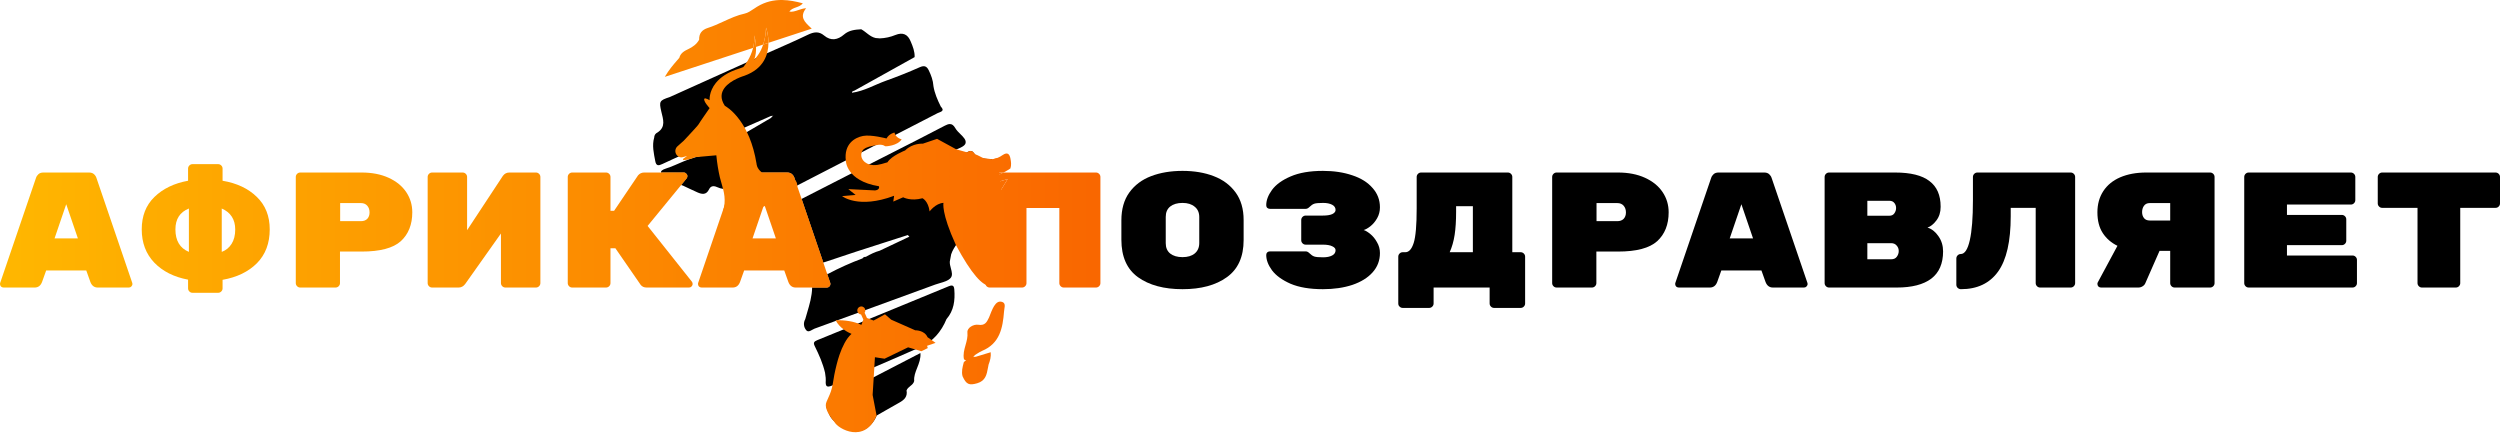 <?xml version="1.0" encoding="UTF-8"?> <svg xmlns="http://www.w3.org/2000/svg" width="324" height="57" viewBox="0 0 324 57" fill="none"> <path d="M5.451 36.541C5.267 37.024 4.947 37.265 4.493 37.265H0.468C0.341 37.265 0.227 37.222 0.128 37.137C0.043 37.038 0 36.924 0 36.797L0.021 36.669L4.663 23.062C4.72 22.877 4.827 22.714 4.983 22.572C5.139 22.43 5.352 22.359 5.622 22.359H11.541C11.811 22.359 12.024 22.43 12.18 22.572C12.336 22.714 12.443 22.877 12.5 23.062L17.142 36.669L17.163 36.797C17.163 36.924 17.113 37.038 17.014 37.137C16.929 37.222 16.823 37.265 16.695 37.265H12.67C12.216 37.265 11.896 37.024 11.712 36.541L11.18 35.05H5.984L5.451 36.541ZM8.582 26.469L7.07 30.898H10.094L8.582 26.469Z" fill="url(#paint0_linear_100_5)"></path> <path d="M34.957 29.727C34.957 31.53 34.403 32.992 33.296 34.113C32.189 35.221 30.705 35.938 28.845 36.264V37.371C28.845 37.528 28.789 37.663 28.675 37.776C28.561 37.89 28.427 37.946 28.27 37.946H24.949C24.792 37.946 24.657 37.89 24.544 37.776C24.43 37.663 24.374 37.528 24.374 37.371V36.243C22.542 35.902 21.08 35.164 19.987 34.028C18.908 32.892 18.369 31.459 18.369 29.727C18.369 27.995 18.915 26.596 20.008 25.532C21.116 24.453 22.571 23.75 24.374 23.424V21.848C24.374 21.692 24.43 21.557 24.544 21.443C24.657 21.33 24.792 21.273 24.949 21.273H28.27C28.427 21.273 28.561 21.33 28.675 21.443C28.789 21.557 28.845 21.692 28.845 21.848V23.424C30.691 23.736 32.167 24.432 33.275 25.511C34.396 26.589 34.957 27.995 34.957 29.727ZM22.734 29.727C22.734 31.189 23.316 32.161 24.48 32.644V27.022C23.316 27.491 22.734 28.392 22.734 29.727ZM30.485 29.748C30.485 28.442 29.903 27.534 28.739 27.022V32.644C29.278 32.445 29.704 32.098 30.017 31.601C30.329 31.104 30.485 30.486 30.485 29.748Z" fill="url(#paint1_linear_100_5)"></path> <path d="M46.873 22.359C48.208 22.359 49.372 22.586 50.366 23.04C51.359 23.495 52.119 24.112 52.644 24.893C53.169 25.674 53.432 26.547 53.432 27.512C53.432 29.102 52.935 30.351 51.941 31.26C50.948 32.154 49.258 32.602 46.873 32.602H44.062V36.69C44.062 36.846 44.006 36.981 43.892 37.095C43.779 37.208 43.644 37.265 43.488 37.265H38.909C38.753 37.265 38.618 37.208 38.505 37.095C38.391 36.981 38.334 36.846 38.334 36.69V22.934C38.334 22.778 38.391 22.643 38.505 22.529C38.618 22.416 38.753 22.359 38.909 22.359H46.873ZM46.788 28.662C47.129 28.662 47.399 28.563 47.597 28.364C47.796 28.151 47.895 27.874 47.895 27.534C47.895 27.179 47.796 26.888 47.597 26.66C47.399 26.433 47.129 26.32 46.788 26.32H44.084V28.662H46.788Z" fill="url(#paint2_linear_100_5)"></path> <path d="M59.961 22.359C60.117 22.359 60.252 22.416 60.366 22.529C60.479 22.643 60.536 22.778 60.536 22.934V29.833L65.178 22.785C65.391 22.501 65.668 22.359 66.009 22.359H69.458C69.614 22.359 69.749 22.416 69.863 22.529C69.976 22.643 70.033 22.778 70.033 22.934V36.69C70.033 36.846 69.976 36.981 69.863 37.095C69.749 37.208 69.614 37.265 69.458 37.265H65.498C65.341 37.265 65.207 37.208 65.093 37.095C64.979 36.981 64.923 36.846 64.923 36.69V30.259L60.28 36.818C60.053 37.116 59.769 37.265 59.429 37.265H56C55.844 37.265 55.709 37.208 55.596 37.095C55.482 36.981 55.425 36.846 55.425 36.69V22.934C55.425 22.778 55.482 22.643 55.596 22.529C55.709 22.416 55.844 22.359 56 22.359H59.961Z" fill="url(#paint3_linear_100_5)"></path> <path d="M89.68 36.52C89.736 36.605 89.765 36.697 89.765 36.797C89.765 36.924 89.715 37.038 89.616 37.137C89.53 37.222 89.424 37.265 89.296 37.265H83.802C83.476 37.265 83.22 37.151 83.036 36.924L79.756 32.176H79.118V36.69C79.118 36.846 79.061 36.981 78.947 37.095C78.834 37.208 78.699 37.265 78.543 37.265H74.156C74 37.265 73.865 37.208 73.751 37.095C73.638 36.981 73.581 36.846 73.581 36.69V22.934C73.581 22.778 73.638 22.643 73.751 22.529C73.865 22.416 74 22.359 74.156 22.359H78.543C78.699 22.359 78.834 22.416 78.947 22.529C79.061 22.643 79.118 22.778 79.118 22.934V27.321H79.586L82.695 22.721C82.908 22.48 83.171 22.359 83.483 22.359H85.675H88.615C88.743 22.359 88.849 22.409 88.934 22.508C89.034 22.593 89.083 22.7 89.083 22.828C89.083 22.941 89.048 23.04 88.977 23.126L88.277 23.979L83.93 29.28L89.68 36.52Z" fill="url(#paint4_linear_100_5)"></path> <path d="M95.91 36.541C95.726 37.024 95.406 37.265 94.952 37.265H90.927C90.8 37.265 90.686 37.222 90.587 37.137C90.502 37.038 90.459 36.924 90.459 36.797L90.48 36.669L94.629 24.507L95.123 23.062C95.179 22.877 95.286 22.714 95.442 22.572C95.598 22.43 95.811 22.359 96.081 22.359H98.741H102.001C102.27 22.359 102.483 22.43 102.639 22.572C102.796 22.714 102.902 22.877 102.959 23.062L103.056 23.347L103.296 24.05L103.887 25.782L106.698 34.022L107.206 35.512L107.601 36.669L107.622 36.797C107.622 36.924 107.573 37.038 107.473 37.137C107.388 37.222 107.282 37.265 107.154 37.265H105.255H103.129C102.675 37.265 102.355 37.024 102.171 36.541L101.639 35.05H96.443L95.91 36.541ZM99.041 26.469L97.529 30.898H100.553L99.041 26.469Z" fill="url(#paint5_linear_100_5)"></path> <path d="M176.731 29.812C176.973 29.883 177.257 30.053 177.583 30.323C177.924 30.593 178.215 30.948 178.456 31.388C178.712 31.814 178.84 32.282 178.84 32.793C178.84 33.758 178.52 34.596 177.881 35.306C177.257 36.002 176.384 36.541 175.262 36.924C174.141 37.293 172.87 37.478 171.45 37.478C169.761 37.478 168.363 37.244 167.256 36.775C166.162 36.292 165.36 35.711 164.849 35.029C164.352 34.348 164.104 33.688 164.104 33.049C164.104 32.907 164.147 32.793 164.232 32.708C164.331 32.623 164.445 32.58 164.572 32.58H169.236C169.392 32.58 169.555 32.665 169.726 32.836C169.924 33.035 170.123 33.169 170.322 33.24C170.521 33.311 170.904 33.347 171.472 33.347C171.954 33.347 172.345 33.269 172.643 33.113C172.941 32.956 173.09 32.729 173.09 32.431C173.09 32.218 172.948 32.048 172.664 31.92C172.38 31.778 171.976 31.707 171.45 31.707H169.215C169.058 31.707 168.924 31.65 168.81 31.537C168.696 31.423 168.64 31.288 168.64 31.132V28.513C168.64 28.357 168.696 28.222 168.81 28.108C168.924 27.995 169.058 27.938 169.215 27.938H171.45C171.976 27.938 172.38 27.874 172.664 27.746C172.948 27.605 173.09 27.427 173.09 27.214C173.09 26.916 172.941 26.689 172.643 26.533C172.345 26.377 171.954 26.298 171.472 26.298C170.904 26.298 170.521 26.334 170.322 26.405C170.123 26.476 169.924 26.611 169.726 26.809C169.555 26.98 169.392 27.065 169.236 27.065H164.572C164.445 27.065 164.331 27.022 164.232 26.937C164.147 26.852 164.104 26.738 164.104 26.596C164.104 25.958 164.352 25.298 164.849 24.616C165.36 23.921 166.162 23.338 167.256 22.87C168.363 22.387 169.761 22.146 171.45 22.146C172.87 22.146 174.141 22.338 175.262 22.721C176.384 23.09 177.257 23.637 177.881 24.361C178.52 25.07 178.84 25.908 178.84 26.873C178.84 27.384 178.719 27.853 178.478 28.279C178.236 28.705 177.945 29.052 177.605 29.322C177.278 29.578 176.987 29.741 176.731 29.812Z" fill="black"></path> <path d="M195.42 22.359C195.576 22.359 195.711 22.416 195.824 22.529C195.938 22.643 195.994 22.778 195.994 22.934V32.687H197.08C197.237 32.687 197.372 32.743 197.485 32.857C197.599 32.971 197.655 33.105 197.655 33.262V39.331C197.655 39.487 197.599 39.621 197.485 39.735C197.372 39.849 197.237 39.906 197.08 39.906H193.631C193.475 39.906 193.34 39.849 193.226 39.735C193.113 39.621 193.056 39.487 193.056 39.331V37.265H185.795V39.331C185.795 39.487 185.738 39.621 185.624 39.735C185.511 39.849 185.376 39.906 185.22 39.906H181.791C181.635 39.906 181.5 39.849 181.387 39.735C181.273 39.636 181.216 39.501 181.216 39.331V33.262C181.216 33.105 181.273 32.971 181.387 32.857C181.5 32.743 181.635 32.687 181.791 32.687H182.132C182.6 32.687 182.962 32.282 183.218 31.473C183.473 30.664 183.601 29.18 183.601 27.022V22.934C183.601 22.778 183.658 22.643 183.772 22.529C183.885 22.416 184.02 22.359 184.176 22.359H195.42ZM188.712 27.448C188.712 28.612 188.648 29.613 188.52 30.451C188.392 31.274 188.179 32.02 187.881 32.687H190.884V26.724H188.712V27.448Z" fill="black"></path> <path d="M209.7 22.359C211.034 22.359 212.198 22.586 213.192 23.04C214.186 23.495 214.945 24.112 215.47 24.893C215.996 25.674 216.258 26.547 216.258 27.512C216.258 29.102 215.761 30.351 214.768 31.26C213.774 32.154 212.085 32.602 209.7 32.602H206.889V36.69C206.889 36.846 206.832 36.981 206.718 37.095C206.605 37.208 206.47 37.265 206.314 37.265H201.736C201.579 37.265 201.445 37.208 201.331 37.095C201.217 36.981 201.161 36.846 201.161 36.69V22.934C201.161 22.778 201.217 22.643 201.331 22.529C201.445 22.416 201.579 22.359 201.736 22.359H209.7ZM209.614 28.662C209.955 28.662 210.225 28.563 210.424 28.364C210.622 28.151 210.722 27.874 210.722 27.534C210.722 27.179 210.622 26.888 210.424 26.66C210.225 26.433 209.955 26.32 209.614 26.32H206.91V28.662H209.614Z" fill="black"></path> <path d="M222.553 36.541C222.369 37.024 222.049 37.265 221.595 37.265H217.57C217.442 37.265 217.329 37.222 217.23 37.137C217.144 37.038 217.102 36.924 217.102 36.797L217.123 36.669L221.765 23.062C221.822 22.877 221.928 22.714 222.085 22.572C222.241 22.43 222.454 22.359 222.723 22.359H228.643C228.913 22.359 229.126 22.43 229.282 22.572C229.438 22.714 229.545 22.877 229.602 23.062L234.244 36.669L234.265 36.797C234.265 36.924 234.215 37.038 234.116 37.137C234.031 37.222 233.924 37.265 233.796 37.265H229.772C229.318 37.265 228.998 37.024 228.814 36.541L228.281 35.05H223.085L222.553 36.541ZM225.683 26.469L224.171 30.898H227.195L225.683 26.469Z" fill="black"></path> <path d="M249.801 29.493C250.355 29.663 250.831 30.039 251.228 30.621C251.626 31.189 251.824 31.842 251.824 32.58C251.824 34.156 251.313 35.334 250.291 36.115C249.269 36.882 247.778 37.265 245.819 37.265H237.046C236.89 37.265 236.755 37.208 236.642 37.095C236.528 36.981 236.471 36.846 236.471 36.69V22.934C236.471 22.778 236.528 22.643 236.642 22.529C236.755 22.416 236.89 22.359 237.046 22.359H245.606C247.622 22.359 249.106 22.728 250.057 23.466C251.022 24.19 251.505 25.291 251.505 26.767V26.831C251.505 27.512 251.32 28.094 250.951 28.577C250.582 29.06 250.199 29.365 249.801 29.493ZM245.734 26.959C245.734 26.703 245.656 26.483 245.5 26.298C245.358 26.114 245.145 26.022 244.861 26.022H242.008V27.959H244.861C245.145 27.959 245.358 27.86 245.5 27.661C245.656 27.448 245.734 27.214 245.734 26.959ZM245.095 33.602C245.422 33.602 245.663 33.496 245.819 33.283C245.99 33.056 246.075 32.807 246.075 32.538V32.516C246.075 32.247 245.983 32.012 245.798 31.814C245.628 31.615 245.394 31.515 245.095 31.515H242.008V33.602H245.095Z" fill="black"></path> <path d="M254.137 37.478C253.981 37.478 253.839 37.421 253.711 37.308C253.598 37.194 253.541 37.059 253.541 36.903V33.496C253.541 33.34 253.598 33.205 253.711 33.091C253.825 32.978 253.96 32.921 254.116 32.921C254.627 32.921 255.017 32.325 255.287 31.132C255.557 29.94 255.692 28.215 255.692 25.958V22.934C255.692 22.778 255.748 22.643 255.862 22.529C255.976 22.416 256.11 22.359 256.267 22.359H268.362C268.518 22.359 268.653 22.416 268.766 22.529C268.88 22.643 268.937 22.778 268.937 22.934V36.69C268.937 36.846 268.88 36.981 268.766 37.095C268.653 37.208 268.518 37.265 268.362 37.265H264.401C264.245 37.265 264.11 37.208 263.996 37.095C263.883 36.981 263.826 36.846 263.826 36.69V26.937H260.589V28.023C260.589 31.288 260.043 33.68 258.95 35.199C257.857 36.718 256.252 37.478 254.137 37.478Z" fill="black"></path> <path d="M286.432 22.359C286.588 22.359 286.723 22.416 286.837 22.529C286.95 22.643 287.007 22.778 287.007 22.934V36.69C287.007 36.846 286.95 36.981 286.837 37.095C286.723 37.208 286.588 37.265 286.432 37.265H281.833C281.677 37.265 281.542 37.208 281.428 37.095C281.315 36.981 281.258 36.846 281.258 36.69V32.516H279.874L278.021 36.733C277.95 36.889 277.829 37.017 277.659 37.116C277.503 37.215 277.325 37.265 277.127 37.265H272.293C272.165 37.265 272.052 37.222 271.952 37.137C271.867 37.038 271.824 36.924 271.824 36.797C271.824 36.725 271.839 36.662 271.867 36.605L274.422 31.856C273.627 31.473 272.996 30.926 272.527 30.217C272.059 29.507 271.824 28.605 271.824 27.512C271.824 26.462 272.08 25.546 272.591 24.765C273.102 23.984 273.833 23.388 274.784 22.977C275.75 22.565 276.871 22.359 278.149 22.359H286.432ZM281.258 26.32H278.596C278.269 26.32 278.021 26.44 277.851 26.682C277.694 26.909 277.616 27.179 277.616 27.491C277.616 27.803 277.702 28.066 277.872 28.279C278.042 28.477 278.284 28.577 278.596 28.577H281.258V26.32Z" fill="black"></path> <path d="M304.886 33.113C305.042 33.113 305.177 33.169 305.291 33.283C305.404 33.397 305.461 33.531 305.461 33.688V36.69C305.461 36.846 305.404 36.981 305.291 37.095C305.177 37.208 305.042 37.265 304.886 37.265H291.428C291.272 37.265 291.137 37.208 291.023 37.095C290.91 36.981 290.853 36.846 290.853 36.69V22.934C290.853 22.778 290.91 22.643 291.023 22.529C291.137 22.416 291.272 22.359 291.428 22.359H304.673C304.829 22.359 304.964 22.416 305.078 22.529C305.191 22.643 305.248 22.778 305.248 22.934V25.936C305.248 26.093 305.191 26.227 305.078 26.341C304.964 26.455 304.829 26.511 304.673 26.511H296.39V27.853H303.502C303.658 27.853 303.793 27.91 303.907 28.023C304.02 28.137 304.077 28.272 304.077 28.428V31.196C304.077 31.352 304.02 31.487 303.907 31.601C303.793 31.714 303.658 31.771 303.502 31.771H296.39V33.113H304.886Z" fill="black"></path> <path d="M323.425 22.359C323.581 22.359 323.716 22.416 323.83 22.529C323.943 22.643 324 22.778 324 22.934V26.362C324 26.518 323.943 26.653 323.83 26.767C323.716 26.881 323.581 26.937 323.425 26.937H318.847V36.69C318.847 36.846 318.79 36.981 318.676 37.095C318.563 37.208 318.428 37.265 318.272 37.265H313.885C313.729 37.265 313.594 37.208 313.481 37.095C313.367 36.981 313.31 36.846 313.31 36.69V26.937H308.732C308.576 26.937 308.441 26.881 308.327 26.767C308.214 26.653 308.157 26.518 308.157 26.362V22.934C308.157 22.778 308.214 22.643 308.327 22.529C308.441 22.416 308.576 22.359 308.732 22.359H323.425Z" fill="black"></path> <path d="M123.359 37.003C123.261 36.996 123.135 37.025 122.974 37.091C117.29 39.437 111.602 41.769 105.908 44.089C105.473 44.27 105.379 44.429 105.603 44.881C106.146 45.981 106.646 47.104 106.926 48.308V48.31C106.937 48.414 106.952 48.518 106.967 48.623C107 48.851 107.034 49.079 107.019 49.304C106.968 50.062 107.106 50.295 107.93 49.929C109.806 49.094 111.692 48.282 113.577 47.47C115.486 46.648 117.394 45.827 119.291 44.981C120.897 44.265 121.991 42.993 122.662 41.364L122.658 41.364L122.66 41.363C123.634 40.249 123.786 38.917 123.679 37.518C123.654 37.2 123.574 37.017 123.359 37.003Z" fill="black"></path> <path d="M108.003 51.546C107.043 52.023 106.874 52.543 107.368 53.403C107.578 54.181 108.123 54.67 108.793 55.055L108.794 55.056L108.796 55.056C109.044 55.39 109.394 55.52 109.789 55.562C111.187 56.387 112.856 55.642 113.625 53.85C114.005 53.635 114.384 53.416 114.763 53.197L114.764 53.197C115.36 52.853 115.957 52.508 116.56 52.176C117.193 51.827 117.639 51.396 117.488 50.601L117.489 50.6C117.578 50.353 117.775 50.194 117.971 50.035C118.192 49.857 118.412 49.679 118.48 49.378C118.424 48.778 118.642 48.23 118.866 47.666C119.102 47.074 119.345 46.463 119.285 45.756L119.284 45.754C118.251 46.287 117.231 46.817 116.218 47.342L116.217 47.343C113.446 48.781 110.737 50.188 108.003 51.546Z" fill="black"></path> <path d="M128.317 26.115L128.34 26.107C128.168 26.35 127.943 26.54 127.707 26.718V36.69C127.707 36.86 127.764 37.002 127.878 37.116C127.991 37.215 128.126 37.265 128.282 37.265H132.456C132.612 37.265 132.747 37.208 132.861 37.095C132.974 36.981 133.031 36.846 133.031 36.69V26.959H137.29V36.69C137.29 36.846 137.347 36.981 137.46 37.095C137.574 37.208 137.709 37.265 137.865 37.265H142.038C142.195 37.265 142.329 37.208 142.443 37.095C142.557 36.981 142.613 36.846 142.613 36.69V22.934C142.613 22.778 142.557 22.643 142.443 22.529C142.329 22.416 142.195 22.359 142.038 22.359H130.054C129.85 22.465 129.643 22.564 129.434 22.659C128.98 22.866 128.517 23.054 128.054 23.241L128.054 23.241L128.054 23.241C127.938 23.288 127.823 23.334 127.707 23.381V24.085L130.604 23.195C130.429 23.464 130.27 23.73 130.116 23.988C129.609 24.837 129.151 25.604 128.335 26.105L128.317 26.115Z" fill="url(#paint6_linear_100_5)"></path> <path d="M128.34 26.107L128.317 26.115L128.335 26.105C129.151 25.604 129.609 24.837 130.116 23.988C130.27 23.73 130.429 23.464 130.604 23.195L127.707 24.085V26.718C127.943 26.54 128.168 26.35 128.34 26.107Z" fill="url(#paint7_linear_100_5)"></path> <path fill-rule="evenodd" clip-rule="evenodd" d="M122.454 16.285C122.689 16.162 122.888 16.088 123.064 16.078C123.358 16.06 123.588 16.218 123.812 16.614C123.964 16.885 124.217 17.134 124.463 17.375C124.863 17.768 125.244 18.142 125.136 18.562C125.041 18.929 124.444 19.17 123.852 19.409C123.6 19.511 123.348 19.612 123.137 19.723C121.513 20.573 119.888 21.419 118.261 22.263C118.204 22.395 118.119 22.5 118.022 22.594C118.18 22.544 118.342 22.506 118.511 22.49C120.76 21.582 123.01 20.676 125.261 19.772C125.317 19.749 125.374 19.721 125.431 19.692L125.432 19.692C125.67 19.571 125.913 19.448 126.145 19.766H126.142C126.7 20.529 127.513 20.583 128.328 20.637C128.374 20.64 128.42 20.643 128.466 20.646L128.494 20.648C128.519 20.65 128.544 20.652 128.569 20.654L128.569 20.658C128.561 20.664 128.996 21.66 129.302 22.359H128.282C128.126 22.359 127.991 22.416 127.878 22.529C127.764 22.643 127.707 22.778 127.707 22.934V23.381C127.203 23.587 126.7 23.798 126.213 24.042C126.006 24.145 125.797 24.244 125.588 24.344L125.508 24.382C125.445 24.412 125.382 24.441 125.32 24.471C125.22 24.601 125.096 24.71 124.954 24.792C125.221 24.74 125.491 24.7 125.765 24.682L127.707 24.085V26.718C127.643 26.766 127.578 26.814 127.513 26.862C127.129 27.142 126.746 27.423 126.534 27.878L124.746 30.362C124.568 30.779 124.313 31.153 124.059 31.527C123.751 31.978 123.443 32.43 123.271 32.958C123.252 33.062 123.232 33.166 123.212 33.27L123.174 33.473L123.172 33.484C123.146 33.622 123.12 33.761 123.094 33.899C123.075 34.184 123.157 34.488 123.237 34.785C123.361 35.249 123.48 35.695 123.206 36.02C122.903 36.377 122.355 36.535 121.815 36.69C121.609 36.749 121.404 36.809 121.213 36.878C115.998 38.796 110.779 40.702 105.556 42.596C105.464 42.629 105.367 42.685 105.268 42.742C104.997 42.899 104.712 43.064 104.482 42.788C104.318 42.594 104.219 42.354 104.196 42.1C104.174 41.847 104.231 41.593 104.357 41.373C104.434 41.096 104.515 40.82 104.597 40.545C104.914 39.473 105.231 38.403 105.255 37.265H107.154C107.282 37.265 107.388 37.222 107.473 37.137C107.573 37.038 107.622 36.924 107.622 36.797L107.601 36.669L107.206 35.512C107.212 35.507 107.218 35.502 107.224 35.498C107.231 35.493 107.239 35.49 107.247 35.487C107.272 35.479 107.299 35.48 107.323 35.491C108.762 34.727 110.25 34.058 111.778 33.489C111.825 33.419 111.89 33.362 111.967 33.326C112.044 33.29 112.129 33.276 112.213 33.286C112.789 32.961 113.37 32.662 114.011 32.49L117.857 30.67L117.854 30.671L117.65 30.461C116.747 30.753 115.844 31.042 114.94 31.331L114.762 31.389L114.76 31.389L114.757 31.39L114.757 31.39L114.756 31.39C112.189 32.212 109.622 33.034 107.073 33.907C106.941 33.952 106.815 33.991 106.698 34.022L103.887 25.782C106.124 24.625 108.368 23.484 110.613 22.342L110.615 22.341C111.679 21.799 112.744 21.257 113.809 20.714C114.477 20.373 115.146 20.034 115.814 19.695C118.032 18.568 120.251 17.441 122.454 16.285Z" fill="black"></path> <path d="M130.947 21.837C130.908 21.83 130.872 21.809 130.845 21.779C130.879 21.797 130.912 21.816 130.947 21.837C131.089 21.412 131.036 20.981 130.955 20.56L130.958 20.566C130.844 19.971 130.582 19.665 129.94 20.095C129.534 20.386 129.066 20.578 128.572 20.656L128.569 20.658C128.561 20.664 128.996 21.66 129.302 22.359H130.054L130.076 22.347C130.374 22.192 130.665 22.024 130.947 21.837Z" fill="url(#paint8_linear_100_5)"></path> <path d="M129.434 22.659C129.643 22.564 129.85 22.465 130.054 22.359H129.302C129.35 22.468 129.395 22.57 129.434 22.659Z" fill="url(#paint9_linear_100_5)"></path> <path d="M111.617 3.793C110.814 3.843 110.042 3.906 109.376 4.482C108.585 5.163 107.696 5.356 106.799 4.599C106.122 4.028 105.462 4.136 104.694 4.508C102.921 5.368 101.103 6.137 99.305 6.943C95.133 8.82 90.962 10.699 86.793 12.581C85.46 13.017 85.4 13.138 85.707 14.466C85.931 15.435 86.335 16.456 85.198 17.178C85.073 17.235 84.968 17.326 84.894 17.442C84.821 17.558 84.783 17.692 84.785 17.829L84.781 17.83C84.486 18.862 84.734 19.865 84.921 20.878C85.04 21.519 85.339 21.495 85.831 21.261C86.867 20.767 87.916 20.302 88.966 19.84L89.175 19.748L89.176 19.747L89.208 19.733C92.782 18.162 96.356 16.593 99.931 15.024C100.031 15.028 100.131 15.019 100.229 14.996C100.113 15.058 100.006 15.131 99.947 15.267L96.281 17.416L90.761 20.228C89.18 20.501 87.808 21.355 86.309 21.84C85.806 22.002 85.63 22.172 85.675 22.359H88.615C88.743 22.359 88.849 22.409 88.934 22.508C89.034 22.593 89.083 22.7 89.083 22.828C89.083 22.941 89.048 23.04 88.977 23.126L88.277 23.979C88.345 24 88.412 24.022 88.479 24.045L88.482 24.043C89.116 24.34 89.746 24.647 90.386 24.93C90.982 25.194 91.536 25.286 91.898 24.53C92.102 24.102 92.473 24.04 92.917 24.243C93.467 24.5 94.044 24.558 94.629 24.507L95.123 23.062C95.179 22.877 95.286 22.714 95.442 22.572C95.598 22.43 95.811 22.359 96.081 22.359H98.741H102.001C102.27 22.359 102.483 22.43 102.639 22.572C102.796 22.714 102.902 22.877 102.959 23.062L103.056 23.347L103.296 24.05C105.749 22.793 108.199 21.531 110.647 20.264C114.272 18.396 117.896 16.528 121.518 14.66C121.829 14.499 122.537 14.429 121.92 13.801V13.796C121.497 12.944 121.117 12.075 120.967 11.126L120.97 11.123C120.922 10.415 120.681 9.766 120.376 9.133C120.111 8.59 119.813 8.439 119.194 8.714C117.764 9.352 116.296 9.933 114.83 10.458C113.363 10.982 112.002 11.806 110.426 12.02L110.421 12.019C110.407 11.778 110.625 11.805 110.757 11.732L118.535 7.401C118.563 6.675 118.303 6.022 118.026 5.374L118.024 5.375C117.651 4.431 116.998 4.154 116.053 4.532C115.412 4.797 114.73 4.947 114.037 4.974V4.972L114.032 4.974L113.493 4.93C112.735 4.768 112.259 4.144 111.617 3.793Z" fill="black"></path> <path d="M120.146 44.817L120.242 45.11L119.414 45.519L117.689 45.014L114.639 46.49L113.392 46.296L113.32 47.461C113.32 47.461 113.32 47.461 113.324 47.465L113.092 51.186L113.606 53.859C112.105 57.496 108.642 55.649 108.126 54.667C107.514 53.951 107.083 53.233 107.025 52.589C106.968 51.945 107.69 51.312 107.939 49.68C107.993 49.329 108.055 48.964 108.126 48.586C108.215 48.143 108.314 47.686 108.43 47.236C108.535 46.814 108.658 46.395 108.795 45.992C108.982 45.45 109.197 44.936 109.445 44.479C109.708 43.992 110.011 43.576 110.355 43.27C109.923 43.089 108.842 42.568 108.29 41.494C109.531 41.477 110.669 41.64 111.633 42.101L111.892 41.422L111.592 40.754C111.404 40.74 111.234 40.631 111.152 40.447C111.033 40.185 111.152 39.878 111.415 39.762C111.677 39.643 111.984 39.762 112.1 40.025C112.178 40.195 112.154 40.386 112.055 40.529L112.359 41.214L113.218 41.542L114.693 40.734L115.491 41.425L118.613 42.806C118.613 42.806 119.792 42.765 120.211 43.702L121.251 44.435L120.146 44.817Z" fill="url(#paint10_linear_100_5)"></path> <path d="M109.132 25.417C109.132 25.417 111.229 27.12 115.878 25.373L115.769 26.125L117.049 25.569C117.049 25.569 118.027 26.112 119.551 25.693C119.551 25.693 120.298 26.025 120.477 27.401C120.477 27.401 121.24 26.354 122.275 26.289C122.275 26.289 121.959 27.554 123.882 31.75C132.079 47.047 130.129 24.782 129.192 20.493C129.187 20.492 128.615 20.641 128.615 20.641C128.717 20.661 128.503 20.627 128.615 20.641C128.528 20.633 127.542 20.507 127.461 20.493C127.352 20.473 126.702 20.099 126.601 20.073C126.55 20.061 126.499 20.049 126.447 20.035C126.395 20.019 126.413 19.986 126.364 19.974C126.264 19.942 126.296 19.737 125.902 19.569C125.795 19.524 125.44 19.627 125.325 19.742L123.922 19.347L121.444 17.994L119.592 18.623C119.592 18.623 118.285 18.517 117.302 19.5C117.302 19.5 115.551 20.176 115.029 21.016C115.01 21.057 114.83 21.083 114.794 21.096C114.111 21.309 113.406 21.521 112.693 21.318C112.259 21.197 111.858 20.901 111.694 20.484C111.544 20.11 111.62 19.584 111.959 19.329C112.372 19.023 112.941 18.927 113.434 18.836C113.66 18.8 113.894 18.739 114.122 18.758C114.239 18.765 114.352 18.784 114.464 18.817C114.545 18.843 114.712 18.965 114.784 18.961C114.784 18.961 116.269 18.938 116.858 18.056C116.858 18.056 116.085 17.907 115.923 17.178C115.923 17.178 115.246 17.306 114.891 17.947C114.891 17.947 112.891 17.414 111.847 17.619C110.798 17.821 109.352 18.636 109.62 20.829C109.62 20.829 109.644 23.44 113.908 24.138C113.908 24.138 114.101 24.584 113.417 24.679L109.938 24.508L110.887 25.265L109.132 25.417Z" fill="url(#paint11_linear_100_5)"></path> <path fill-rule="evenodd" clip-rule="evenodd" d="M99.592 5.552L98.903 5.778C98.817 6.036 98.72 6.275 98.616 6.493C98.392 6.955 98.096 7.373 97.743 7.734C97.953 7.19 98.002 6.601 97.983 6.081C97.952 5.241 97.743 4.582 97.743 4.582C97.79 5.163 97.726 5.71 97.601 6.206C97.273 7.513 96.528 8.458 96.329 8.694C96.177 8.759 96.026 8.816 95.867 8.867C94.28 9.343 93.335 10.057 92.772 10.75C91.856 11.889 91.965 12.986 91.965 12.986C91.965 12.986 91.402 12.647 91.294 12.784C91.077 13.058 91.965 14.01 91.965 14.01C91.965 14.01 90.587 15.987 90.543 16.102C90.522 16.181 89.728 17.04 89.165 17.646C88.848 17.978 88.61 18.238 88.61 18.238L87.809 18.952C87.463 19.255 87.427 19.781 87.737 20.128L87.759 20.156C87.939 20.358 88.221 20.445 88.48 20.373L89.043 20.214L88.545 20.575C88.473 20.625 88.509 20.741 88.596 20.741C89.425 20.726 90.067 20.373 90.067 20.373L92.837 20.128C92.938 21.181 93.097 22.119 93.292 22.97C93.354 23.236 93.432 23.502 93.512 23.774L93.512 23.774C93.819 24.822 94.149 25.947 93.691 27.42C96.121 27.846 99.149 26.851 99.842 26.331C99.931 26.262 100.114 26.203 100.359 26.125C101.081 25.895 102.34 25.493 103.331 24.13C103.331 23.755 103.22 23.508 103.056 23.347L102.959 23.062C102.902 22.877 102.796 22.714 102.639 22.572C102.483 22.43 102.27 22.359 102.001 22.359H98.741C98.053 21.82 98.053 21.246 98.053 21.246C97.613 18.512 96.711 16.708 95.86 15.547C94.864 14.183 93.941 13.714 93.941 13.714C93.313 12.769 93.451 12.005 93.883 11.413C94.677 10.331 96.473 9.819 96.473 9.819C99.03 8.901 99.588 7.013 99.592 5.552ZM88.977 23.126L88.277 23.979C88.214 23.958 88.15 23.938 88.087 23.918C87.391 23.698 86.696 23.479 86.198 22.879C85.908 22.688 85.713 22.517 85.675 22.359H88.615C88.743 22.359 88.849 22.409 88.934 22.508C89.034 22.593 89.083 22.7 89.083 22.828C89.083 22.941 89.048 23.04 88.977 23.126ZM103.887 25.782C103.807 25.824 103.727 25.866 103.646 25.907C103.598 25.932 103.529 25.95 103.455 25.969C103.207 26.034 102.901 26.114 103.121 26.525C103.414 27.07 103.407 27.639 103.4 28.211V28.213V28.214V28.214V28.214V28.215C103.398 28.369 103.396 28.523 103.4 28.678L103.399 28.681C103.391 29.037 103.383 29.393 103.377 29.748C103.456 30.319 103.665 30.863 103.988 31.34L103.991 31.341L103.989 31.342L104.401 31.891L105.367 33.1C105.51 34.072 105.956 34.214 106.698 34.022L103.887 25.782ZM127.878 22.529C127.764 22.643 127.707 22.778 127.707 22.934V23.381C127.823 23.334 127.938 23.288 128.054 23.241L128.054 23.241L128.054 23.241C128.517 23.054 128.98 22.866 129.434 22.659C129.395 22.57 129.35 22.468 129.302 22.359H128.282C128.126 22.359 127.991 22.416 127.878 22.529ZM105.255 37.265H107.154C107.282 37.265 107.388 37.222 107.473 37.137C107.573 37.038 107.622 36.924 107.622 36.797L107.601 36.669L107.206 35.512C107.2 35.519 107.194 35.527 107.189 35.536C106.879 35.57 106.588 35.702 106.357 35.912C105.823 36.032 105.222 36.206 105.25 36.844C105.257 36.985 105.258 37.126 105.255 37.265Z" fill="url(#paint12_linear_100_5)"></path> <path d="M99.592 5.552C99.596 4.442 99.279 3.579 99.279 3.579C99.254 4.429 99.11 5.16 98.903 5.778L99.592 5.552Z" fill="url(#paint13_linear_100_5)"></path> <path fill-rule="evenodd" clip-rule="evenodd" d="M161.174 31.111C161.174 33.283 160.45 34.887 159.002 35.923C157.568 36.96 155.651 37.478 153.252 37.478C150.853 37.478 148.929 36.96 147.481 35.923C146.048 34.887 145.331 33.269 145.331 31.068V28.556C145.331 27.108 145.671 25.908 146.353 24.957C147.048 23.991 147.993 23.282 149.185 22.828C150.377 22.373 151.733 22.146 153.252 22.146C154.771 22.146 156.12 22.373 157.298 22.828C158.491 23.282 159.435 23.984 160.13 24.936C160.826 25.887 161.174 27.079 161.174 28.513V31.111ZM151.655 32.857C151.272 32.545 151.08 32.098 151.08 31.515V28.108C151.08 27.526 151.272 27.079 151.655 26.767C152.053 26.455 152.585 26.298 153.252 26.298C153.919 26.298 154.445 26.462 154.828 26.788C155.225 27.101 155.424 27.548 155.424 28.13V31.494C155.424 32.076 155.225 32.531 154.828 32.857C154.445 33.169 153.919 33.325 153.252 33.325C152.585 33.325 152.053 33.169 151.655 32.857Z" fill="black"></path> <path d="M101.398 0.001C100.286 -0.018 99.2 0.215 98.134 0.863L98.135 0.86C97.992 0.948 97.846 1.046 97.7 1.145L97.699 1.145C97.31 1.407 96.913 1.674 96.533 1.755C95.547 1.966 94.651 2.379 93.757 2.79C93.094 3.094 92.432 3.399 91.736 3.62C90.96 3.866 90.586 4.342 90.609 5.147C90.29 5.725 89.787 6.086 89.203 6.362C88.685 6.606 88.192 6.884 88.037 7.499C88.035 7.501 88.032 7.503 88.03 7.505C87.949 7.599 87.868 7.692 87.786 7.786C87.251 8.403 86.698 9.04 86.159 9.961L97.601 6.206C97.726 5.71 97.79 5.163 97.743 4.582C97.743 4.582 97.952 5.241 97.983 6.081L98.903 5.778C99.11 5.16 99.254 4.429 99.279 3.579C99.279 3.579 99.596 4.442 99.592 5.552L105.201 3.712C105.15 3.662 105.098 3.614 105.046 3.565C104.277 2.843 103.582 2.19 104.474 1.064C104.092 1.09 103.761 1.203 103.446 1.311C103.057 1.444 102.695 1.568 102.297 1.506C102.505 1.197 102.833 1.078 103.167 0.958C103.489 0.842 103.817 0.724 104.046 0.43C103.144 0.185 102.263 0.016 101.398 0.001Z" fill="url(#paint14_linear_100_5)"></path> <path d="M129.625 39.085C129.171 39.088 128.874 39.557 128.664 39.977C128.534 40.236 128.428 40.507 128.323 40.779C128.276 40.9 128.229 41.02 128.18 41.14L128.179 41.141L128.157 41.186C127.888 41.743 127.654 42.227 126.792 42.09C126.17 41.991 125.317 42.485 125.377 43.075C125.435 43.655 125.283 44.197 125.132 44.732C124.963 45.333 124.796 45.926 124.93 46.561C125.027 46.651 125.121 46.684 125.215 46.687C125.102 46.755 124.997 46.836 124.908 46.946L124.889 47.02C124.738 47.593 124.587 48.165 124.746 48.766L124.749 48.766C125.234 49.834 125.598 49.969 126.646 49.67C127.734 49.358 127.885 48.52 128.039 47.672C128.064 47.531 128.09 47.389 128.12 47.25C128.312 46.75 128.453 46.245 128.395 45.65L126.562 46.206L126.561 46.211C126.491 46.237 126.417 46.241 126.342 46.245C126.262 46.249 126.182 46.253 126.108 46.284C126.201 46.21 126.284 46.122 126.347 46.011C126.446 45.953 126.543 45.891 126.64 45.83C126.85 45.697 127.06 45.564 127.286 45.469C129.58 44.515 129.952 42.504 130.124 40.377C130.127 40.267 130.147 40.146 130.168 40.023C130.232 39.641 130.299 39.245 129.829 39.114C129.762 39.095 129.694 39.085 129.625 39.085Z" fill="url(#paint15_linear_100_5)"></path> <defs> <linearGradient id="paint0_linear_100_5" x1="0" y1="28.008" x2="324" y2="28.008" gradientUnits="userSpaceOnUse"> <stop stop-color="#FFB700"></stop> <stop offset="1" stop-color="#F20000"></stop> </linearGradient> <linearGradient id="paint1_linear_100_5" x1="0" y1="28.008" x2="324" y2="28.008" gradientUnits="userSpaceOnUse"> <stop stop-color="#FFB700"></stop> <stop offset="1" stop-color="#F20000"></stop> </linearGradient> <linearGradient id="paint2_linear_100_5" x1="0" y1="28.008" x2="324" y2="28.008" gradientUnits="userSpaceOnUse"> <stop stop-color="#FFB700"></stop> <stop offset="1" stop-color="#F20000"></stop> </linearGradient> <linearGradient id="paint3_linear_100_5" x1="0" y1="28.008" x2="324" y2="28.008" gradientUnits="userSpaceOnUse"> <stop stop-color="#FFB700"></stop> <stop offset="1" stop-color="#F20000"></stop> </linearGradient> <linearGradient id="paint4_linear_100_5" x1="0" y1="28.008" x2="324" y2="28.008" gradientUnits="userSpaceOnUse"> <stop stop-color="#FFB700"></stop> <stop offset="1" stop-color="#F20000"></stop> </linearGradient> <linearGradient id="paint5_linear_100_5" x1="0" y1="28.008" x2="324" y2="28.008" gradientUnits="userSpaceOnUse"> <stop stop-color="#FFB700"></stop> <stop offset="1" stop-color="#F20000"></stop> </linearGradient> <linearGradient id="paint6_linear_100_5" x1="0" y1="28.008" x2="324" y2="28.008" gradientUnits="userSpaceOnUse"> <stop stop-color="#FFB700"></stop> <stop offset="1" stop-color="#F20000"></stop> </linearGradient> <linearGradient id="paint7_linear_100_5" x1="0" y1="28.008" x2="324" y2="28.008" gradientUnits="userSpaceOnUse"> <stop stop-color="#FFB700"></stop> <stop offset="1" stop-color="#F20000"></stop> </linearGradient> <linearGradient id="paint8_linear_100_5" x1="0" y1="28.008" x2="324" y2="28.008" gradientUnits="userSpaceOnUse"> <stop stop-color="#FFB700"></stop> <stop offset="1" stop-color="#F20000"></stop> </linearGradient> <linearGradient id="paint9_linear_100_5" x1="0" y1="28.008" x2="324" y2="28.008" gradientUnits="userSpaceOnUse"> <stop stop-color="#FFB700"></stop> <stop offset="1" stop-color="#F20000"></stop> </linearGradient> <linearGradient id="paint10_linear_100_5" x1="0" y1="28.008" x2="324" y2="28.008" gradientUnits="userSpaceOnUse"> <stop stop-color="#FFB700"></stop> <stop offset="1" stop-color="#F20000"></stop> </linearGradient> <linearGradient id="paint11_linear_100_5" x1="0" y1="28.008" x2="324" y2="28.008" gradientUnits="userSpaceOnUse"> <stop stop-color="#FFB700"></stop> <stop offset="1" stop-color="#F20000"></stop> </linearGradient> <linearGradient id="paint12_linear_100_5" x1="0" y1="28.008" x2="324" y2="28.008" gradientUnits="userSpaceOnUse"> <stop stop-color="#FFB700"></stop> <stop offset="1" stop-color="#F20000"></stop> </linearGradient> <linearGradient id="paint13_linear_100_5" x1="0" y1="28.008" x2="324" y2="28.008" gradientUnits="userSpaceOnUse"> <stop stop-color="#FFB700"></stop> <stop offset="1" stop-color="#F20000"></stop> </linearGradient> <linearGradient id="paint14_linear_100_5" x1="0" y1="28.008" x2="324" y2="28.008" gradientUnits="userSpaceOnUse"> <stop stop-color="#FFB700"></stop> <stop offset="1" stop-color="#F20000"></stop> </linearGradient> <linearGradient id="paint15_linear_100_5" x1="0" y1="28.008" x2="324" y2="28.008" gradientUnits="userSpaceOnUse"> <stop stop-color="#FFB700"></stop> <stop offset="1" stop-color="#F20000"></stop> </linearGradient> </defs> </svg> 